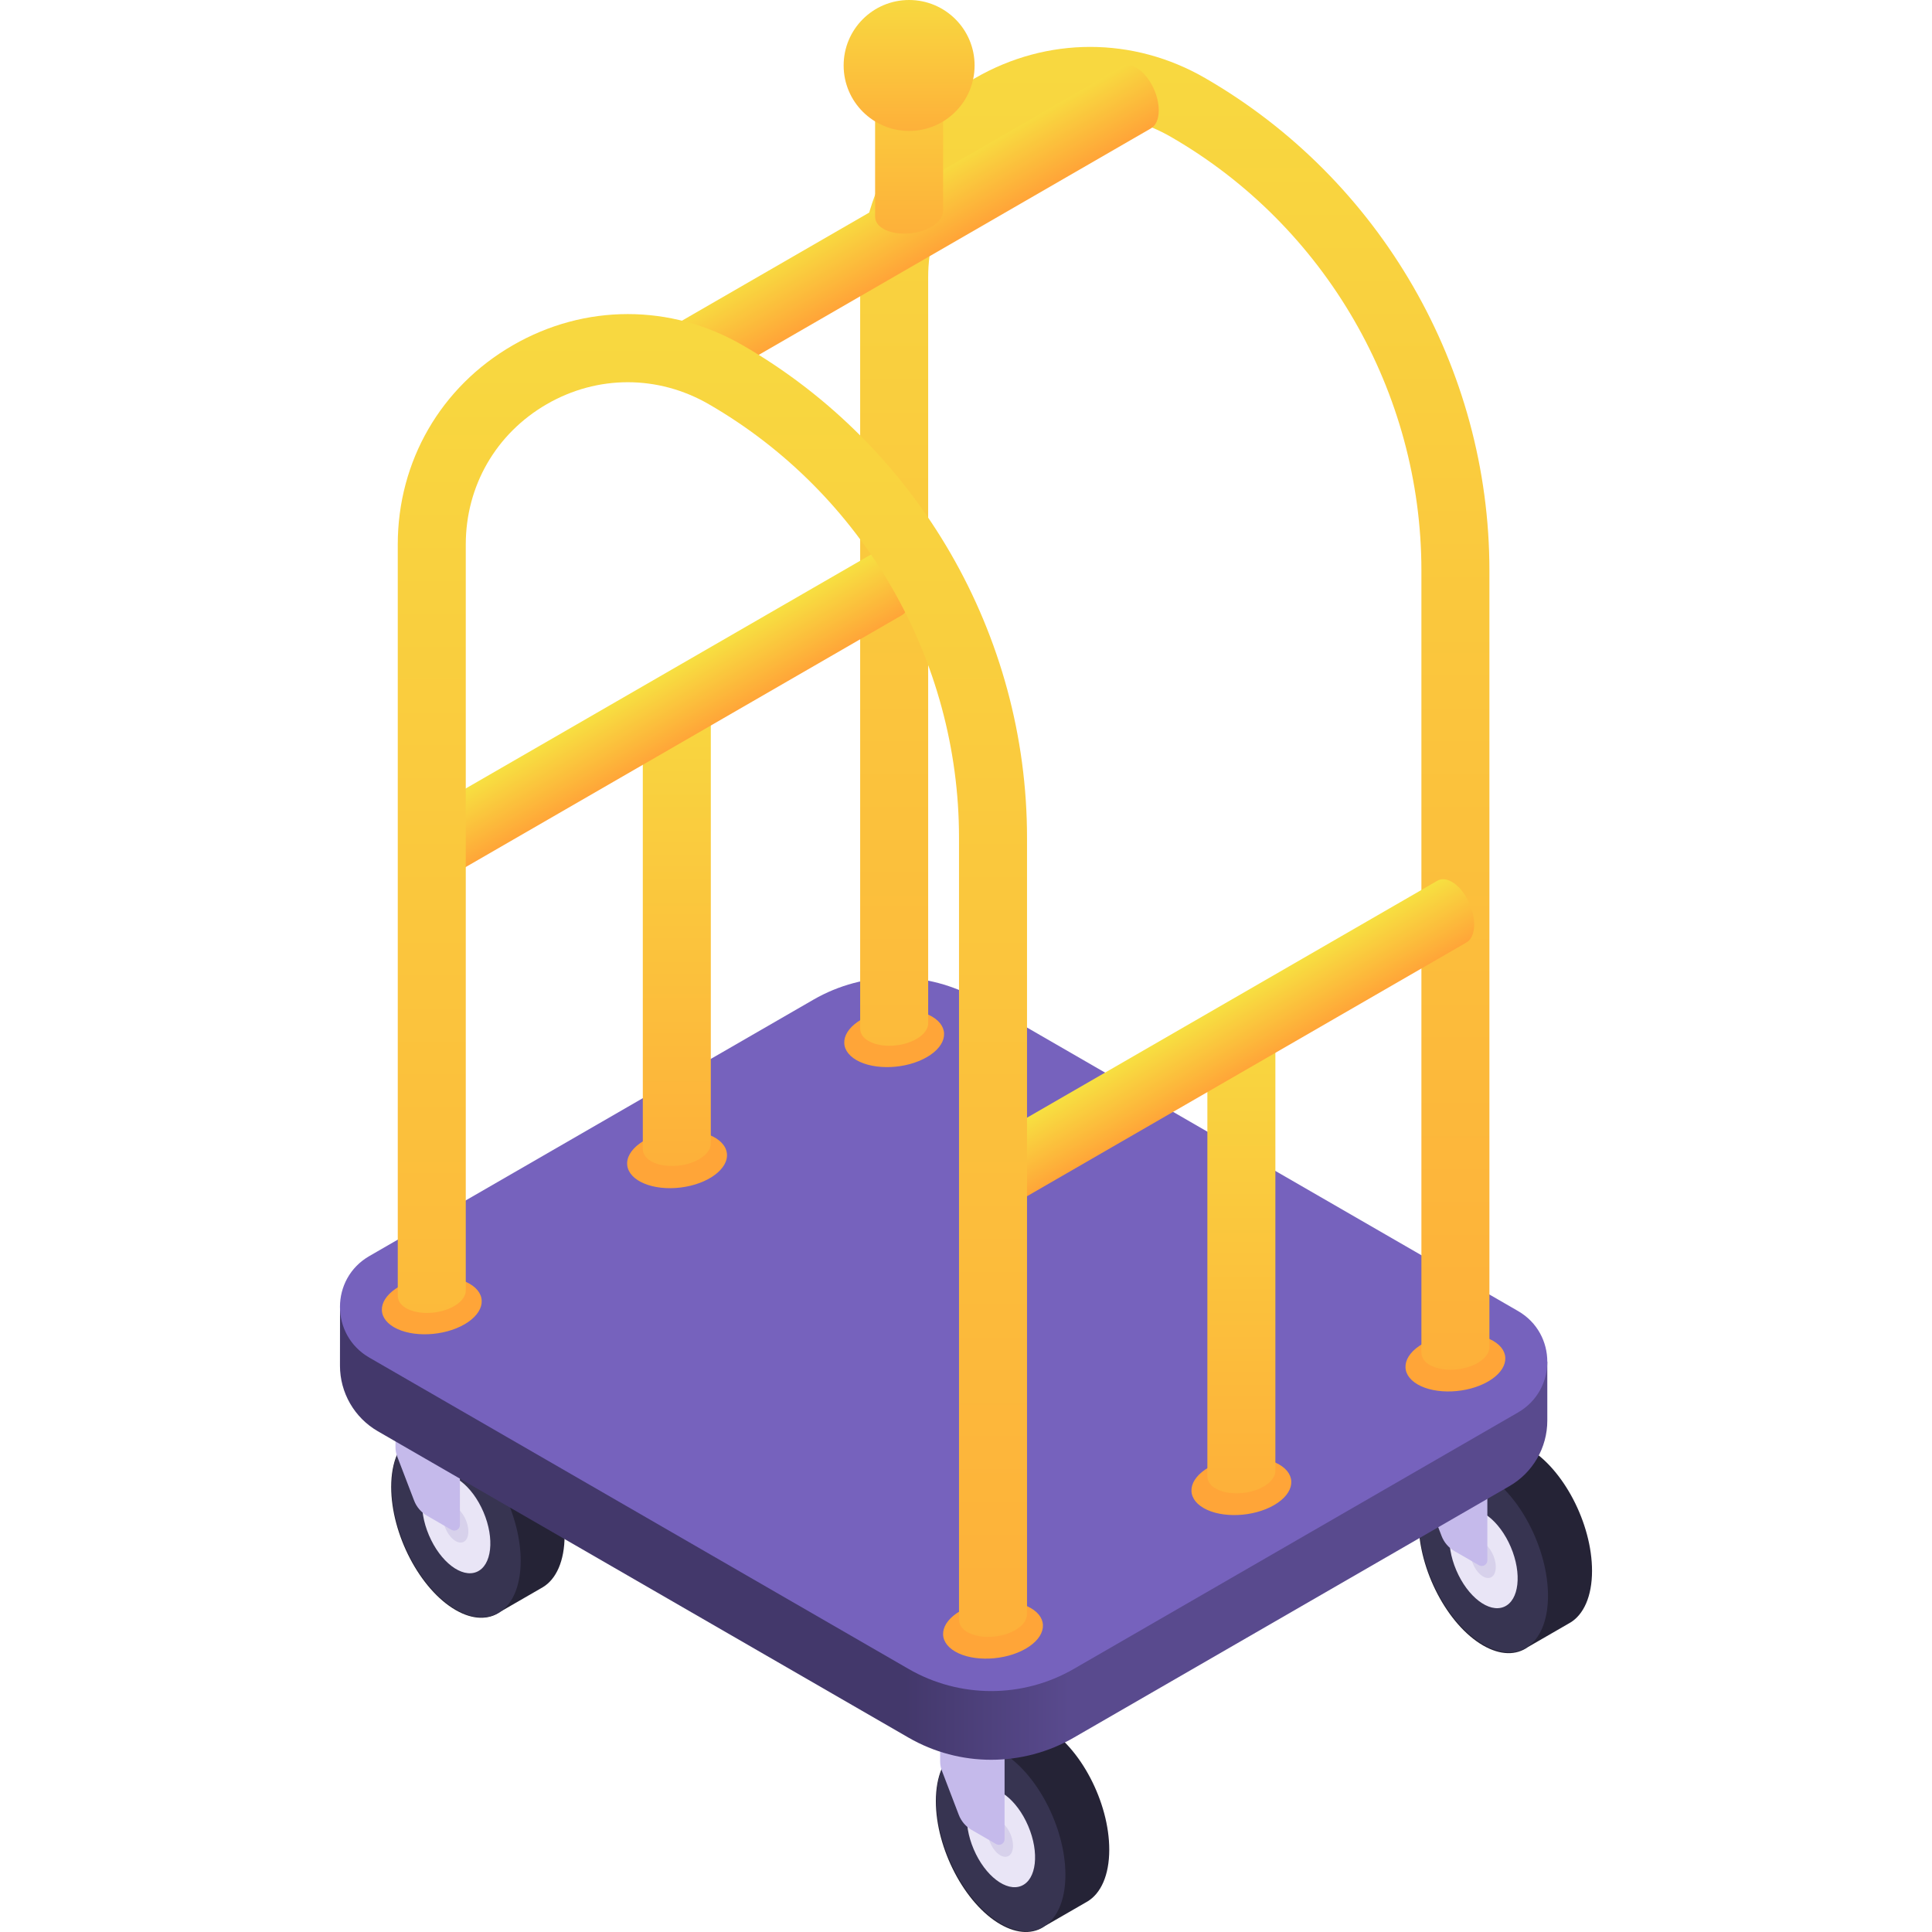 <svg width="60" height="60" viewBox="0 0 60 60" fill="none" xmlns="http://www.w3.org/2000/svg">
<g clip-path="url(#clip0_16_2905)">
<path d="M32.448 53.62C31.929 53.32 31.456 53.311 31.1 53.537L29.734 54.332C29.323 54.583 29.064 55.145 29.064 55.937C29.064 57.41 29.96 59.122 31.065 59.76C31.608 60.073 32.1 60.069 32.46 59.809L33.72 59.082C33.735 59.074 33.75 59.065 33.764 59.057L33.77 59.053C34.186 58.805 34.449 58.241 34.449 57.443C34.449 55.97 33.553 54.258 32.448 53.62Z" fill="#252336"/>
<path d="M32.29 59.895C33.173 59.519 33.35 57.949 32.685 56.388C32.02 54.827 30.765 53.867 29.882 54.243C28.999 54.619 28.822 56.19 29.487 57.75C30.152 59.311 31.407 60.272 32.29 59.895Z" fill="#373451"/>
<path d="M31.723 58.566C32.191 58.367 32.284 57.535 31.932 56.709C31.58 55.882 30.916 55.374 30.448 55.573C29.981 55.772 29.887 56.604 30.239 57.43C30.591 58.257 31.256 58.765 31.723 58.566Z" fill="#E9E5F6"/>
<path d="M31.46 57.32C31.46 57.61 31.283 57.744 31.065 57.618C30.847 57.492 30.67 57.155 30.67 56.864C30.67 56.573 30.847 56.44 31.065 56.566C31.283 56.691 31.46 57.029 31.46 57.32Z" fill="#D7D1EB"/>
<path d="M31.198 57.119V53.239L29.197 52.084V54.707C29.197 54.801 29.215 54.895 29.248 54.983L29.775 56.36C29.851 56.559 29.993 56.725 30.177 56.831L30.937 57.27C31.053 57.337 31.198 57.253 31.198 57.119Z" fill="#C5BAEB"/>
<path d="M47.441 44.96C46.922 44.661 46.449 44.651 46.094 44.878L44.727 45.672C44.316 45.924 44.057 46.485 44.057 47.277C44.057 48.751 44.953 50.462 46.058 51.101C46.601 51.414 47.093 51.409 47.453 51.15L48.714 50.422C48.728 50.415 48.743 50.406 48.757 50.397L48.763 50.394C49.179 50.145 49.442 49.581 49.442 48.784C49.442 47.31 48.546 45.598 47.441 44.96Z" fill="#252336"/>
<path d="M47.277 51.231C48.16 50.854 48.337 49.284 47.672 47.723C47.007 46.162 45.752 45.202 44.868 45.578C43.985 45.954 43.809 47.525 44.474 49.086C45.139 50.647 46.394 51.607 47.277 51.231Z" fill="#373451"/>
<path d="M46.71 49.901C47.178 49.702 47.271 48.87 46.919 48.044C46.567 47.218 45.903 46.709 45.435 46.908C44.967 47.108 44.874 47.939 45.226 48.765C45.578 49.592 46.242 50.1 46.71 49.901Z" fill="#E9E5F6"/>
<path d="M46.453 48.66C46.453 48.951 46.276 49.085 46.058 48.959C45.84 48.833 45.664 48.495 45.664 48.205C45.664 47.914 45.84 47.78 46.058 47.906C46.276 48.032 46.453 48.37 46.453 48.66Z" fill="#D7D1EB"/>
<path d="M46.191 48.459V44.58L44.19 43.424V46.048C44.19 46.142 44.208 46.236 44.242 46.324L44.769 47.7C44.845 47.899 44.987 48.066 45.171 48.172L45.93 48.61C46.046 48.677 46.191 48.593 46.191 48.459Z" fill="#C5BAEB"/>
<path d="M15.533 43.861C15.014 43.561 14.541 43.552 14.185 43.778L12.819 44.573C12.408 44.825 12.149 45.386 12.149 46.178C12.149 47.651 13.045 49.363 14.15 50.001C14.693 50.315 15.185 50.31 15.545 50.05L16.805 49.323C16.82 49.315 16.835 49.306 16.849 49.298L16.855 49.294C17.271 49.046 17.534 48.482 17.534 47.684C17.534 46.211 16.638 44.499 15.533 43.861Z" fill="#252336"/>
<path d="M15.373 50.146C16.256 49.769 16.433 48.199 15.768 46.638C15.103 45.077 13.848 44.117 12.965 44.493C12.082 44.869 11.905 46.44 12.57 48.001C13.235 49.562 14.49 50.522 15.373 50.146Z" fill="#373451"/>
<path d="M14.806 48.816C15.274 48.617 15.367 47.785 15.015 46.959C14.663 46.132 13.999 45.624 13.531 45.823C13.064 46.022 12.97 46.854 13.322 47.68C13.674 48.507 14.339 49.015 14.806 48.816Z" fill="#E9E5F6"/>
<path d="M14.545 47.561C14.545 47.852 14.368 47.985 14.15 47.859C13.932 47.733 13.755 47.396 13.755 47.105C13.755 46.815 13.932 46.681 14.15 46.807C14.368 46.933 14.545 47.27 14.545 47.561Z" fill="#D7D1EB"/>
<path d="M14.283 47.36V43.48L12.282 42.325V44.948C12.282 45.043 12.3 45.136 12.333 45.225L12.86 46.601C12.936 46.8 13.078 46.966 13.262 47.072L14.022 47.511C14.138 47.578 14.283 47.494 14.283 47.36Z" fill="#C5BAEB"/>
<path d="M10.558 42.412C10.558 43.252 11.006 44.028 11.733 44.448L28.214 53.963C29.803 54.881 31.761 54.881 33.349 53.963L46.877 46.153C47.605 45.733 48.053 44.957 48.053 44.117V42.29L10.56 40.627L10.558 42.412Z" fill="url(#paint0_linear_16_2905)"/>
<path d="M33.349 51.829L47.144 43.865C48.356 43.165 48.356 41.415 47.144 40.715L30.396 31.046C28.807 30.129 26.85 30.129 25.261 31.046L11.467 39.01C10.255 39.71 10.255 41.46 11.467 42.16L28.214 51.829C29.803 52.747 31.761 52.747 33.349 51.829Z" fill="#7662BD"/>
<path d="M14.424 41.129C13.777 41.502 12.798 41.543 12.237 41.219C11.677 40.895 11.747 40.33 12.394 39.956C13.042 39.583 14.021 39.542 14.581 39.866C15.142 40.189 15.072 40.755 14.424 41.129Z" fill="#FFA538"/>
<path d="M31.854 51.202C31.207 51.575 30.228 51.616 29.667 51.292C29.106 50.969 29.177 50.403 29.824 50.03C30.471 49.656 31.451 49.615 32.011 49.939C32.572 50.263 32.501 50.828 31.854 51.202Z" fill="#FFA538"/>
<path d="M28.784 32.831C28.137 33.205 27.158 33.245 26.597 32.922C26.037 32.598 26.107 32.033 26.754 31.659C27.402 31.285 28.381 31.245 28.941 31.568C29.502 31.892 29.431 32.457 28.784 32.831Z" fill="#FFA538"/>
<path d="M46.214 42.904C45.567 43.278 44.587 43.318 44.027 42.995C43.466 42.671 43.537 42.106 44.184 41.732C44.831 41.358 45.81 41.318 46.371 41.641C46.931 41.965 46.861 42.53 46.214 42.904Z" fill="#FFA538"/>
<path d="M46.255 17.716C46.255 11.428 42.873 5.569 37.427 2.425C35.191 1.134 32.521 1.134 30.284 2.425C28.048 3.716 26.713 6.029 26.713 8.611V31.961L26.715 31.961C26.718 32.099 26.802 32.23 26.973 32.328C27.354 32.549 28.021 32.521 28.461 32.267C28.713 32.122 28.836 31.934 28.825 31.759H28.825V8.611C28.825 6.792 29.766 5.164 31.341 4.255C32.915 3.345 34.796 3.345 36.371 4.255C41.165 7.022 44.143 12.18 44.143 17.716V42.011L44.144 42.011C44.143 42.153 44.226 42.288 44.401 42.389C44.783 42.609 45.449 42.582 45.89 42.327C46.136 42.185 46.26 42.002 46.254 41.83L46.255 41.83V17.716Z" fill="url(#paint1_linear_16_2905)"/>
<path d="M35.986 3.427C35.986 2.917 35.676 2.326 35.294 2.105C35.136 2.014 34.991 2.002 34.874 2.053L34.874 2.052L34.865 2.057C34.85 2.064 34.837 2.072 34.824 2.081L20.514 10.343L21.57 12.172L35.737 3.991L35.737 3.991C35.889 3.909 35.986 3.711 35.986 3.427Z" fill="url(#paint2_linear_16_2905)"/>
<path d="M39.567 46.743C38.92 47.117 37.94 47.157 37.38 46.834C36.819 46.51 36.89 45.945 37.537 45.571C38.184 45.197 39.163 45.157 39.724 45.48C40.285 45.804 40.214 46.369 39.567 46.743Z" fill="#FFA538"/>
<path d="M37.496 32.697V45.85L37.498 45.85C37.496 45.992 37.58 46.127 37.754 46.228C38.136 46.448 38.803 46.42 39.243 46.166C39.49 46.024 39.613 45.841 39.608 45.669L39.608 45.669V31.477L37.496 32.697Z" fill="url(#paint3_linear_16_2905)"/>
<path d="M27.177 2.633V6.73L27.178 6.73C27.177 6.871 27.26 7.007 27.435 7.107C27.817 7.328 28.483 7.3 28.924 7.046C29.17 6.903 29.294 6.721 29.288 6.548L29.289 6.548V1.413L27.177 2.633Z" fill="url(#paint4_linear_16_2905)"/>
<path d="M45.782 28.709C45.782 28.2 45.473 27.608 45.091 27.388C44.933 27.297 44.788 27.284 44.671 27.336L44.671 27.334L44.662 27.34C44.647 27.346 44.634 27.355 44.621 27.363L30.311 35.625L31.367 37.455L45.534 29.274L45.534 29.273C45.686 29.192 45.782 28.994 45.782 28.709Z" fill="url(#paint5_linear_16_2905)"/>
<path d="M21.134 36.88C21.988 36.776 22.633 36.299 22.574 35.816C22.515 35.332 21.775 35.025 20.92 35.129C20.066 35.233 19.421 35.709 19.48 36.193C19.539 36.676 20.279 36.984 21.134 36.88Z" fill="#FFA538"/>
<path d="M19.963 22.532V35.686L19.965 35.685C19.963 35.827 20.047 35.962 20.221 36.063C20.603 36.283 21.27 36.256 21.71 36.001C21.956 35.859 22.08 35.676 22.074 35.504L22.075 35.504V21.312L19.963 22.532Z" fill="url(#paint6_linear_16_2905)"/>
<path d="M28.25 18.545C28.25 18.035 27.94 17.444 27.558 17.223C27.4 17.132 27.255 17.12 27.139 17.171L27.138 17.17L27.129 17.175C27.115 17.182 27.101 17.19 27.088 17.199L12.778 25.46L13.835 27.29L28.002 19.109L28.001 19.109C28.153 19.027 28.25 18.829 28.25 18.545Z" fill="url(#paint7_linear_16_2905)"/>
<path d="M31.895 26.013C31.895 19.725 28.513 13.866 23.067 10.723C20.831 9.431 18.161 9.431 15.925 10.723C13.688 12.014 12.353 14.326 12.353 16.909V40.259L12.355 40.258C12.358 40.396 12.442 40.528 12.613 40.626C12.994 40.846 13.661 40.819 14.101 40.564C14.353 40.419 14.476 40.232 14.465 40.057H14.465V16.909C14.465 15.09 15.406 13.461 16.981 12.552C18.555 11.643 20.436 11.643 22.011 12.552C26.805 15.32 29.783 20.478 29.783 26.013V50.309L29.784 50.309C29.783 50.45 29.866 50.585 30.041 50.686C30.423 50.907 31.089 50.879 31.53 50.624C31.776 50.482 31.899 50.299 31.894 50.127L31.895 50.127V26.013H31.895Z" fill="url(#paint8_linear_16_2905)"/>
<path d="M28.233 4.066C29.356 4.066 30.267 3.156 30.267 2.033C30.267 0.91 29.356 0 28.233 0C27.11 0 26.2 0.91 26.2 2.033C26.2 3.156 27.11 4.066 28.233 4.066Z" fill="url(#paint9_linear_16_2905)"/>
</g>
<defs>
<linearGradient id="paint0_linear_16_2905" x1="28.108" y1="47.639" x2="33.214" y2="47.639" gradientUnits="userSpaceOnUse">
<stop stop-color="#43386B"/>
<stop offset="1" stop-color="#594A8E"/>
</linearGradient>
<linearGradient id="paint1_linear_16_2905" x1="36.484" y1="54.185" x2="36.484" y2="-6.099" gradientUnits="userSpaceOnUse">
<stop stop-color="#FFA538"/>
<stop offset="1" stop-color="#F7E041"/>
</linearGradient>
<linearGradient id="paint2_linear_16_2905" x1="28.932" y1="7.856" x2="27.768" y2="5.84" gradientUnits="userSpaceOnUse">
<stop stop-color="#FFA538"/>
<stop offset="1" stop-color="#F7E041"/>
</linearGradient>
<linearGradient id="paint3_linear_16_2905" x1="38.552" y1="50.601" x2="38.552" y2="28.737" gradientUnits="userSpaceOnUse">
<stop stop-color="#FFA538"/>
<stop offset="1" stop-color="#F7E041"/>
</linearGradient>
<linearGradient id="paint4_linear_16_2905" x1="28.233" y1="8.913" x2="28.233" y2="0.339" gradientUnits="userSpaceOnUse">
<stop stop-color="#FFA538"/>
<stop offset="1" stop-color="#F7E041"/>
</linearGradient>
<linearGradient id="paint5_linear_16_2905" x1="38.758" y1="33.188" x2="37.701" y2="31.358" gradientUnits="userSpaceOnUse">
<stop stop-color="#FFA538"/>
<stop offset="1" stop-color="#F7E041"/>
</linearGradient>
<linearGradient id="paint6_linear_16_2905" x1="21.019" y1="40.436" x2="21.019" y2="18.572" gradientUnits="userSpaceOnUse">
<stop stop-color="#FFA538"/>
<stop offset="1" stop-color="#F7E041"/>
</linearGradient>
<linearGradient id="paint7_linear_16_2905" x1="21.225" y1="23.023" x2="20.168" y2="21.193" gradientUnits="userSpaceOnUse">
<stop stop-color="#FFA538"/>
<stop offset="1" stop-color="#F7E041"/>
</linearGradient>
<linearGradient id="paint8_linear_16_2905" x1="22.124" y1="62.483" x2="22.124" y2="2.199" gradientUnits="userSpaceOnUse">
<stop stop-color="#FFA538"/>
<stop offset="1" stop-color="#F7E041"/>
</linearGradient>
<linearGradient id="paint9_linear_16_2905" x1="28.233" y1="5.219" x2="28.233" y2="-0.748" gradientUnits="userSpaceOnUse">
<stop stop-color="#FFA538"/>
<stop offset="1" stop-color="#F7E041"/>
</linearGradient>
<clipPath id="clip0_16_2905">
<rect width="60" height="60" fill="white"/>
</clipPath>
</defs>
</svg>
